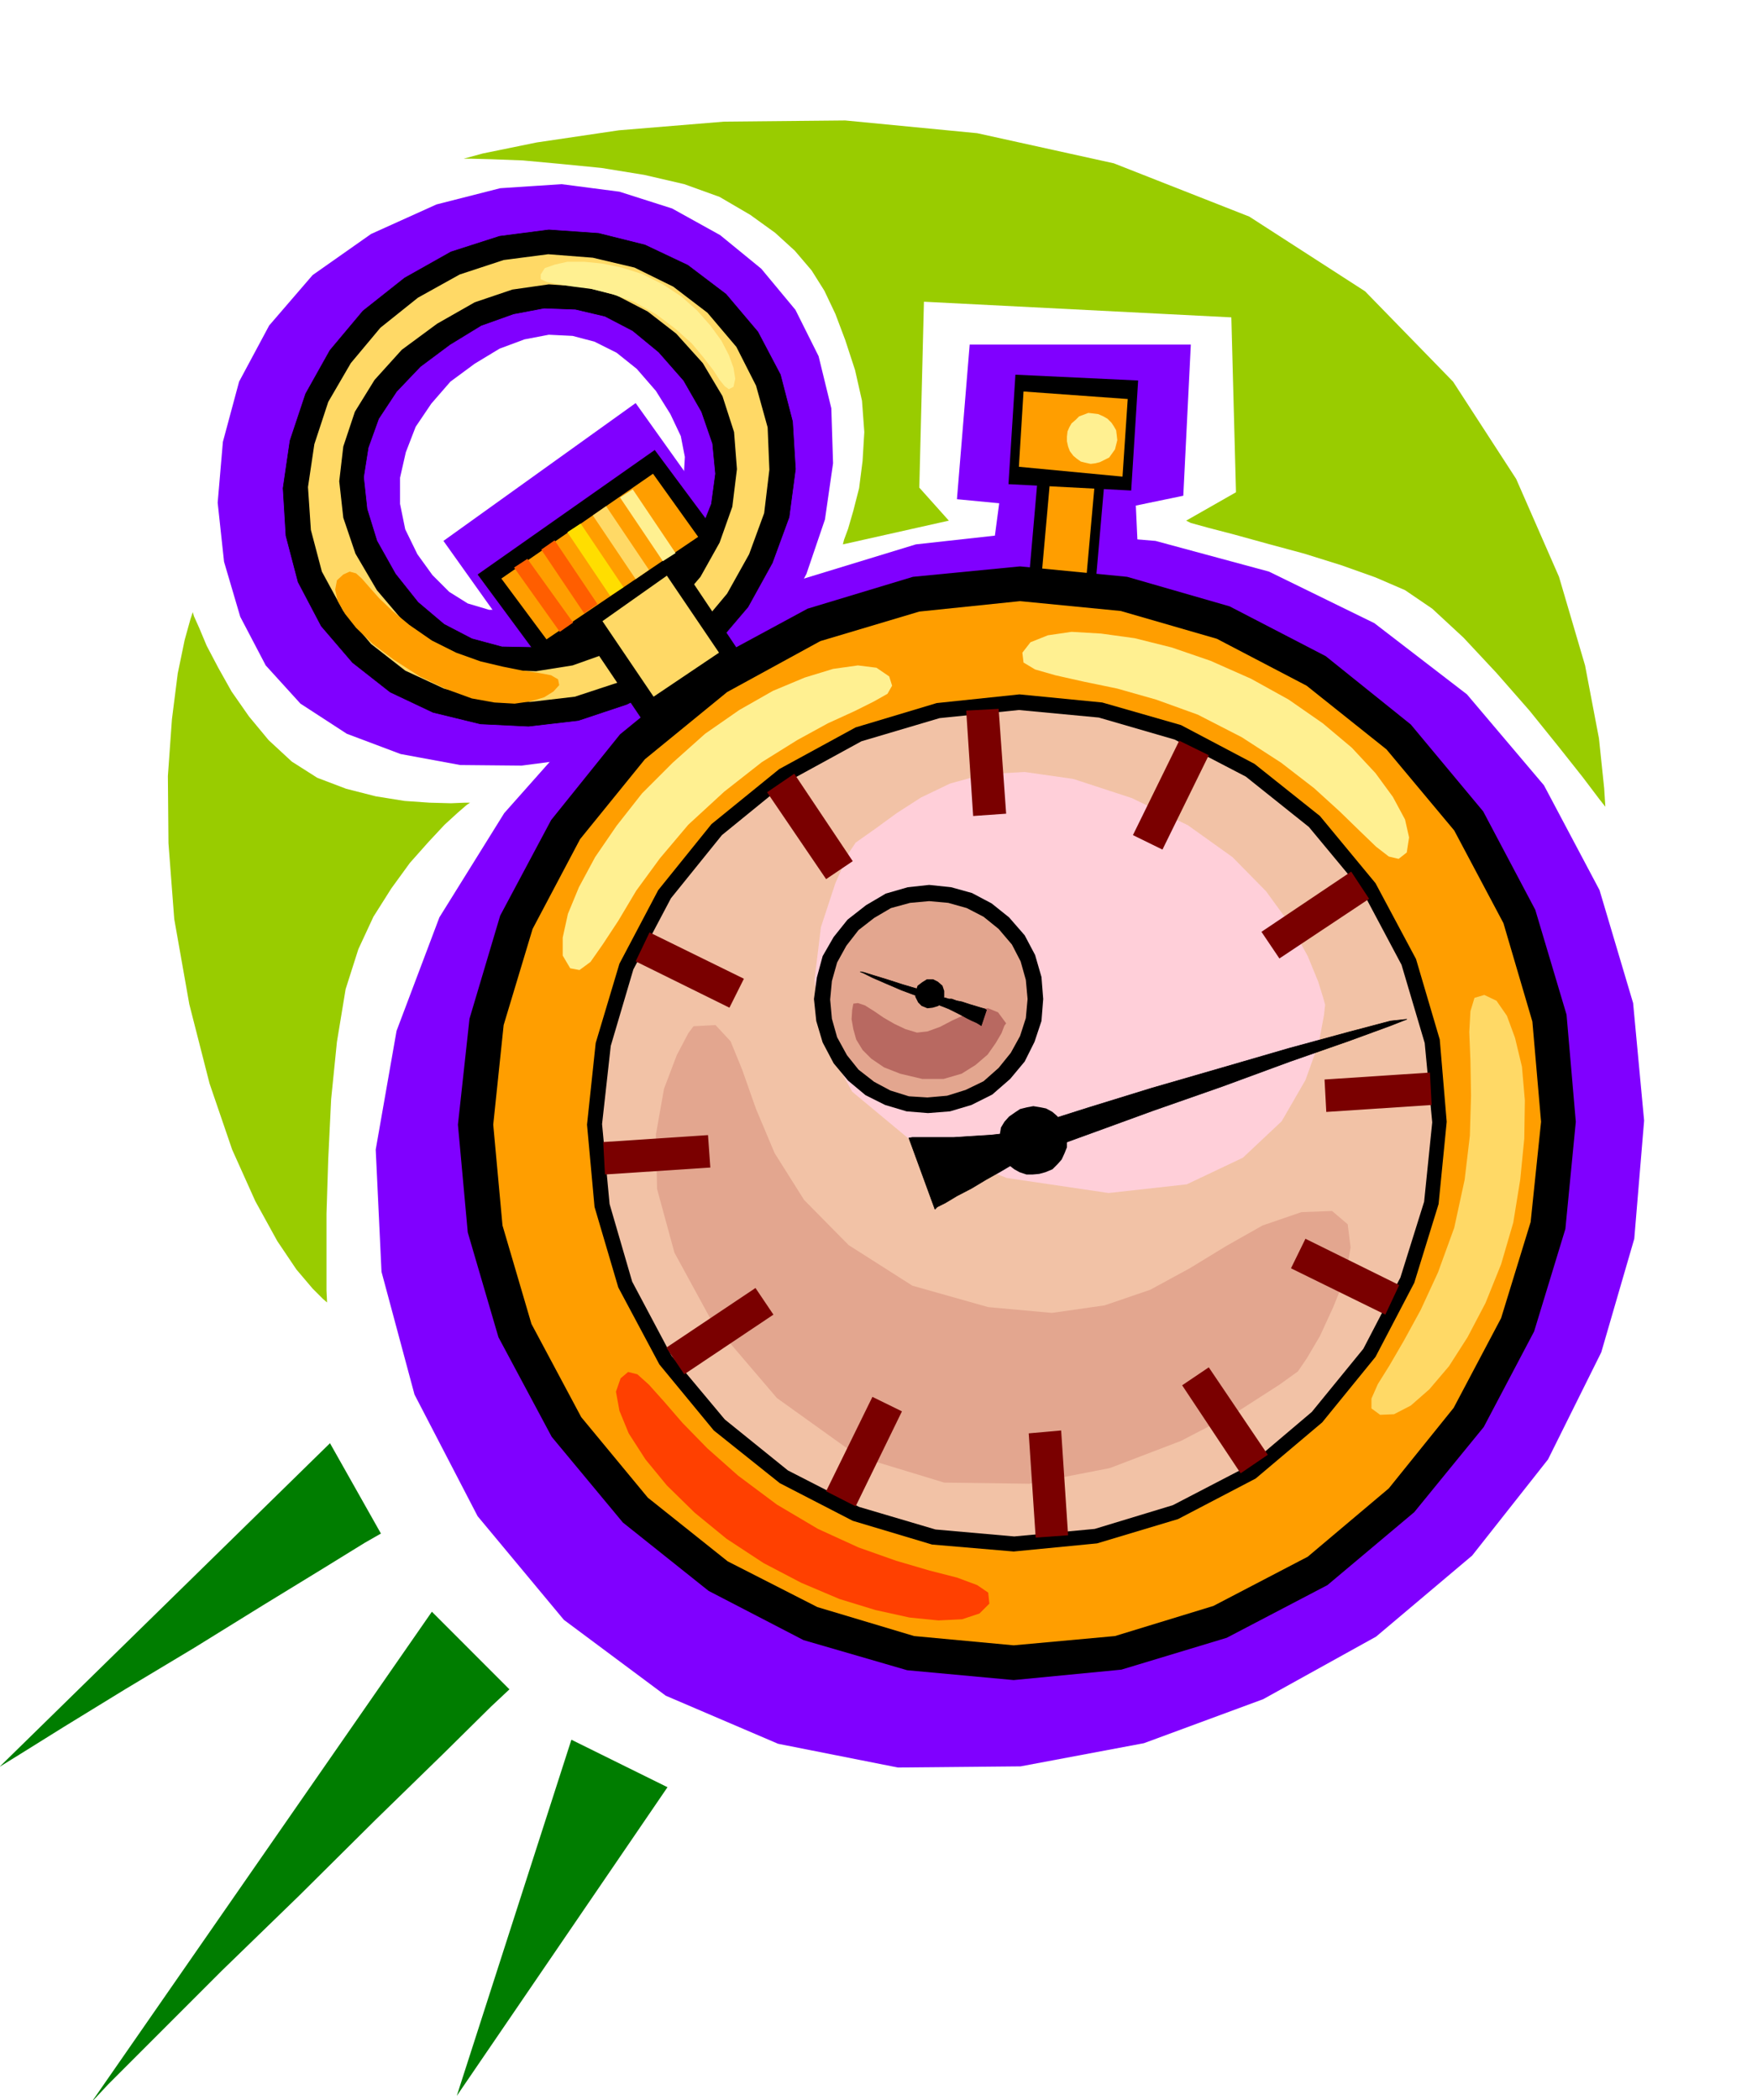 <svg xmlns="http://www.w3.org/2000/svg" width="490.455" height="585.98" fill-rule="evenodd" stroke-linecap="round" preserveAspectRatio="none" viewBox="0 0 3035 3626"><style>.pen0{stroke:#000;stroke-width:1;stroke-linejoin:round}.brush1{fill:#8000ff}.pen1{stroke:none}.brush2{fill:#000}.brush3{fill:#ff9e00}.brush4{fill:#ffd966}.brush7{fill:#fff091}.brush9{fill:#e3a68f}</style><path d="m1714 959 12-90-73-7 22-267h382l-13 261-82 17 4 87-252-1zm-616-263 182 255-331 240-183-257 332-238z" class="pen1 brush1"/><path d="m641 404 113-51 110-28 106-7 100 13 91 29 83 46 71 58 59 71 40 80 22 90 3 95-14 97-32 94-47 89-64 79-78 67-94 49-102 33-107 14-106-1-103-19-93-35-80-52-60-66-44-84-28-95-11-102 9-105 28-104 52-97 75-87 101-71zm179 224-42 31-33 38-27 40-17 44-10 44v45l9 44 21 43 26 36 29 29 32 20 37 11 41-1 46-12 52-25 60-36 54-43 41-39 27-37 15-35 2-36-7-36-18-38-25-40-33-38-35-28-38-19-38-10-41-2-42 8-43 16-43 26z" class="pen1 brush1"/><path d="m1187 1106 192-104 203-62 208-23 206 17 196 53 182 89 160 123 133 157 96 181 58 195 19 203-17 204-57 196-92 185-131 166-166 140-195 108-206 76-213 40-212 2-207-41-194-83-176-131-149-179-109-210-57-212-10-211 36-205 74-196 112-180 143-161 173-137z" class="pen1 brush1"/><path d="m1801 728 115 10-25 287-115-11 25-286z" class="pen1 brush2"/><path d="m1816 806 77 7-17 190-77-7 17-190z" class="pen1 brush3"/><path d="m1966 657-12 190-212-11 12-189 212 10z" class="pen1 brush2"/><path d="m1948 689-9 134-179-17 8-130 180 13z" class="pen1 brush3"/><path d="m699 480 80-45 84-27 85-11 86 6 80 20 74 35 66 50 55 65 39 74 21 81 5 82-11 83-29 79-42 76-57 67-70 59-82 42-84 28-86 10-83-4-82-20-74-35-65-51-54-63-40-76-21-80-5-82 12-82 27-81 42-75 57-68 72-57zm78 115-51 38-41 43-31 47-18 50-8 51 6 55 17 55 32 57 39 49 45 38 48 25 52 14 53 1 56-10 56-23 57-33 50-42 41-44 30-48 19-48 7-52-5-52-19-55-31-54-43-49-45-37-48-25-51-12-54-2-53 10-56 20-54 33z" class="pen0 brush2"/><path d="m722 514 72-40 76-25 77-10 77 6 72 17 67 33 59 45 50 59 34 67 20 72 3 73-9 75-26 71-38 68-51 61-63 53-73 39-76 25-77 9-76-4-73-19-67-31-59-46-48-57-37-68-19-72-5-74 11-74 24-73 39-67 51-61 65-52zm33 45-61 45-47 52-34 55-20 60-7 60 7 63 21 62 37 63 45 53 53 41 56 28 60 16 61 2 63-10 62-22 61-33 53-45 45-53 33-59 22-62 8-65-5-64-20-62-34-57-46-51-49-38-54-28-57-15-60-4-63 9-65 22-65 37z" class="pen1 brush4"/><path d="m1223 1144 172-93 182-55 185-18 185 18 177 51 166 86 147 118 125 150 90 170 54 181 16 185-18 185-54 177-87 165-120 147-150 126-174 91-182 55-186 18-184-17-179-52-164-85-148-118-123-148-92-172-53-181-17-186 20-183 53-178 88-165 119-148 152-124z" class="pen1 brush2"/><path d="m1256 1195 161-88 171-51 174-18 174 17 166 48 155 81 138 110 117 140 85 160 50 170 15 173-18 173-51 166-82 155-112 139-140 118-163 85-170 52-175 16-172-16-167-50-155-79-138-110-115-139-86-161-50-170-16-174 18-172 50-166 82-155 112-138 142-116z" class="pen1 brush3"/><path d="m1346 1328 132-72 140-42 143-15 143 14 136 39 127 67 113 90 96 116 70 131 41 139 12 142-14 142-42 136-67 128-92 113-115 97-134 70-140 42-144 14-141-12-137-41-126-65-114-91-94-114-71-133-41-139-13-142 15-141 41-137 67-127 92-114 117-95z" class="pen1 brush2"/><path d="m1360 1350 128-70 135-40 137-14 138 13 131 38 123 64 109 87 93 112 67 126 40 135 13 137-14 137-41 131-64 123-89 109-111 94-129 67-135 41-139 13-136-12-132-39-123-63-109-88-92-110-68-128-39-134-13-138 15-135 39-132 65-123 88-109 113-92z" class="pen1" style="fill:#f2c2a6"/><path d="m1478 1455-12 18-23 52-25 76-11 91 13 97 52 96 101 84 166 65 176 26 135-15 97-46 67-63 41-71 23-64 9-48 2-18-3-11-9-29-18-44-29-53-43-59-58-59-77-55-97-47-101-33-84-12-71 4-58 16-50 24-42 27-37 27-34 24z" class="pen1" style="fill:#ffcfd9"/><path d="m2430 1472-14 11-17-4-22-17-27-26-36-35-44-40-57-44-68-44-76-39-72-26-67-19-58-12-49-11-35-10-20-12-2-17 14-18 30-12 41-6 51 3 58 8 64 16 67 23 70 31 65 36 59 41 50 42 41 44 30 41 21 39 7 31-4 26zm-894-304 5 16-8 14-23 13-34 17-46 21-53 29-61 38-65 51-62 57-49 58-41 56-31 52-27 41-21 30-19 14-16-3-13-22v-31l9-41 19-46 28-52 37-54 44-56 53-53 56-50 59-41 58-33 55-23 49-15 43-6 32 4 22 15z" class="pen1 brush7"/><path d="m2384 2443-15-11v-17l11-25 20-32 25-43 29-53 30-65 28-77 18-83 9-76 2-69-1-60-2-50 2-36 7-23 17-5 21 10 18 26 14 38 12 50 5 58-1 66-7 71-12 74-21 72-27 67-31 59-32 50-34 40-32 28-29 15-24 1z" class="pen1 brush4"/><path d="m1072 2380 13-11 16 4 20 18 26 29 32 37 43 44 53 47 67 50 71 42 70 32 65 23 58 17 47 12 35 13 19 13 2 19-17 17-30 10-41 2-50-5-59-13-62-19-66-28-65-34-64-42-55-45-48-47-37-45-29-45-16-39-6-33 8-23z" class="pen1" style="fill:#ff4000"/><path d="m1267 668-8 4-7-5-9-11-11-17-17-22-20-24-28-25-33-25-39-22-37-13-36-9-31-4-27-4-19-4-11-5v-8l7-11 17-6 22-5h29l31 3 34 7 35 11 36 18 32 21 27 24 23 26 19 26 13 25 8 22 3 19-3 14z" class="pen1 brush7"/><path d="m593 992 11-5 11 3 10 9 14 16 16 18 23 22 29 24 39 27 42 21 42 15 38 9 35 7 28 4 21 4 12 7 2 10-10 11-16 10-23 7-28 4-35-2-39-7-44-16-46-22-45-29-36-27-29-28-19-24-13-23-4-19 3-16 11-10z" class="pen1 brush3"/><path d="m1198 1772-9 12-20 38-22 58-14 79 2 94 30 110 66 121 111 130 141 101 148 45 147 2 139-27 123-47 100-52 70-45 32-23 15-22 23-39 23-50 21-52 9-51-5-40-27-23-53 2-67 23-62 35-64 39-68 37-79 27-91 13-110-10-131-37-110-70-77-78-51-81-32-76-24-68-20-49-26-28-38 2z" class="pen1 brush9"/><path d="m1496 1563 34-20 38-11 37-4 38 4 36 10 34 18 30 24 27 31 18 34 11 38 3 38-3 38-12 36-17 34-25 30-31 27-36 18-37 11-38 3-37-3-37-11-34-17-30-25-25-30-19-36-11-37-4-38 5-37 10-37 19-33 24-30 32-25z" class="pen1 brush2"/><path d="m1510 1585 29-17 33-9 33-3 33 3 32 9 29 15 26 21 23 27 15 29 9 32 3 33-3 33-10 31-16 29-21 26-26 23-31 15-32 10-34 3-32-2-32-10-28-15-27-21-20-25-17-31-9-32-3-33 3-32 9-32 16-29 21-27 27-21z" class="pen1 brush9"/><path d="m1738 1767-3 4-5 13-10 17-14 20-21 18-24 15-31 9h-37l-38-9-28-11-22-15-15-15-11-18-5-18-3-17 1-16 2-11 8-1 12 4 16 10 16 11 19 11 19 9 20 6 18-2 22-8 21-11 22-10 20-9 20-2 17 7 14 19z" class="pen1" style="fill:#b86961"/><path d="m1753 1921 9-6 12-3 11-2 12 2 10 2 11 6 8 7 9 10 5 9 3 12v23l-4 10-5 11-7 8-9 9-12 5-11 3-11 1h-11l-12-4-9-5-9-7-7-8-6-12-3-11-2-11 2-11 2-12 6-10 8-9 10-7zm-160-225 8-5h11l8 4 8 7 3 9v10l-4 8-6 8-10 3-9 1-10-4-6-6-5-10 1-10 3-9 8-6z" class="pen1 brush2"/><path d="m1427 2575 80-163 51 25-80 164-51-26zm362 80-12-180 56-5 12 181-56 4zm354-111-101-152 46-31 102 151-47 32zm250-274-163-80 25-51 162 80-24 51zm80-362-182 12-3-56 182-12 3 56zm-108-356-155 103-31-46 155-104 31 47zm-277-248-80 163-51-25 80-163 51 25zm-363-80 13 181-57 4-12-182 56-3zm-353 112 101 151-46 31-102-150 47-32zm-250 274 163 80-25 50-162-80 24-50zm-80 362 181-12 4 56-182 12-3-56zm109 355 154-103 31 46-154 103-31-46z" class="pen1" style="fill:#7a0000"/><path d="m2430 1760-28 11-71 26-103 36-117 43-120 42-107 39-80 29-37 16-17 8-22 13-25 14-25 15-25 13-20 12-14 7-4 4-45-123 6-1h72l31-2 32-2 27-3 22-3 40-16 82-26 107-33 121-35 117-34 103-28 72-19 28-3zm-944-82 6 1 16 5 23 7 28 9 27 8 25 8 18 6 10 3h5l8 3 10 2 12 4 10 3 10 3 7 2 3 2-9 27-3-2-5-3-9-4-8-4-11-6-8-4-8-4-4-2-10-4-19-7-25-11-27-10-28-12-23-10-16-8-5-2z" class="pen0 brush2"/><path d="m947 1002 171-114 160 239-170 114-161-239z" class="pen1 brush2"/><path d="m1022 1045 113-76 107 158-113 76-107-158z" class="pen1 brush4"/><path d="m1131 777 113 152-306 216-113-153 306-215z" class="pen1 brush2"/><path d="m1128 818 78 109-262 177-78-105 262-181z" class="pen1 brush3"/><path d="m888 980 23-15 79 110-23 16-79-111zm47-31 23-16 74 110-23 16-74-110z" class="pen1" style="fill:#ff5e00"/><path d="m980 919 23-15 74 110-23 15-74-110z" class="pen1" style="fill:#ffde00"/><path d="m1024 890 23-16 74 110-23 16-74-110z" class="pen1 brush4"/><path d="m1071 859 22-14 74 110-22 14-74-110zm787-134 6-6 8-3 8-3 9 1 8 1 9 4 7 4 7 7 4 6 4 7 1 8 1 9-2 8-2 8-5 7-5 7-8 4-8 4-8 2-8 1-9-2-8-2-7-5-6-5-6-8-3-8-2-9v-8l1-9 3-7 4-7 7-6z" class="pen1 brush7"/><path d="m801 274 33-9 93-19 142-21 182-15 209-2 228 22 236 52 234 92 200 129 152 156 109 168 74 169 45 153 24 126 9 86 2 32-11-14-28-37-42-53-50-62-57-65-57-61-54-50-47-32-51-22-59-21-64-20-63-17-58-16-46-12-29-8-8-4 86-49-8-302-531-27-8 321 51 57-183 41 2-8 7-19 9-31 10-39 6-47 3-50-4-54-12-53-17-52-17-45-19-40-22-35-29-34-34-31-43-31-53-31-61-22-69-16-74-12-71-7-65-6-53-2-37-1h-12zm-468 783-4 12-10 36-12 58-10 79-7 98 1 116 10 131 26 147 35 137 39 114 40 89 38 69 33 49 28 33 18 18 7 6-1-21v-132l3-95 5-103 10-99 15-91 22-69 26-56 31-49 32-44 32-36 28-30 23-21 15-13 6-4h-9l-24 1-37-1-43-3-50-8-51-13-50-19-44-28-40-37-34-41-30-43-23-41-20-38-13-31-9-20-2-7z" class="pen1" style="fill:#9c0"/><path d="m-1 3051 571-559 88 156-28 16-73 45-103 63-118 73-120 72-106 65-77 48-34 21zm159 579 588-847 134 134-32 30-82 81-117 114-132 131-134 130-115 115-81 81-29 31zm631-11 198-615 166 82-364 533z" class="pen1" style="fill:#007d00"/></svg>
